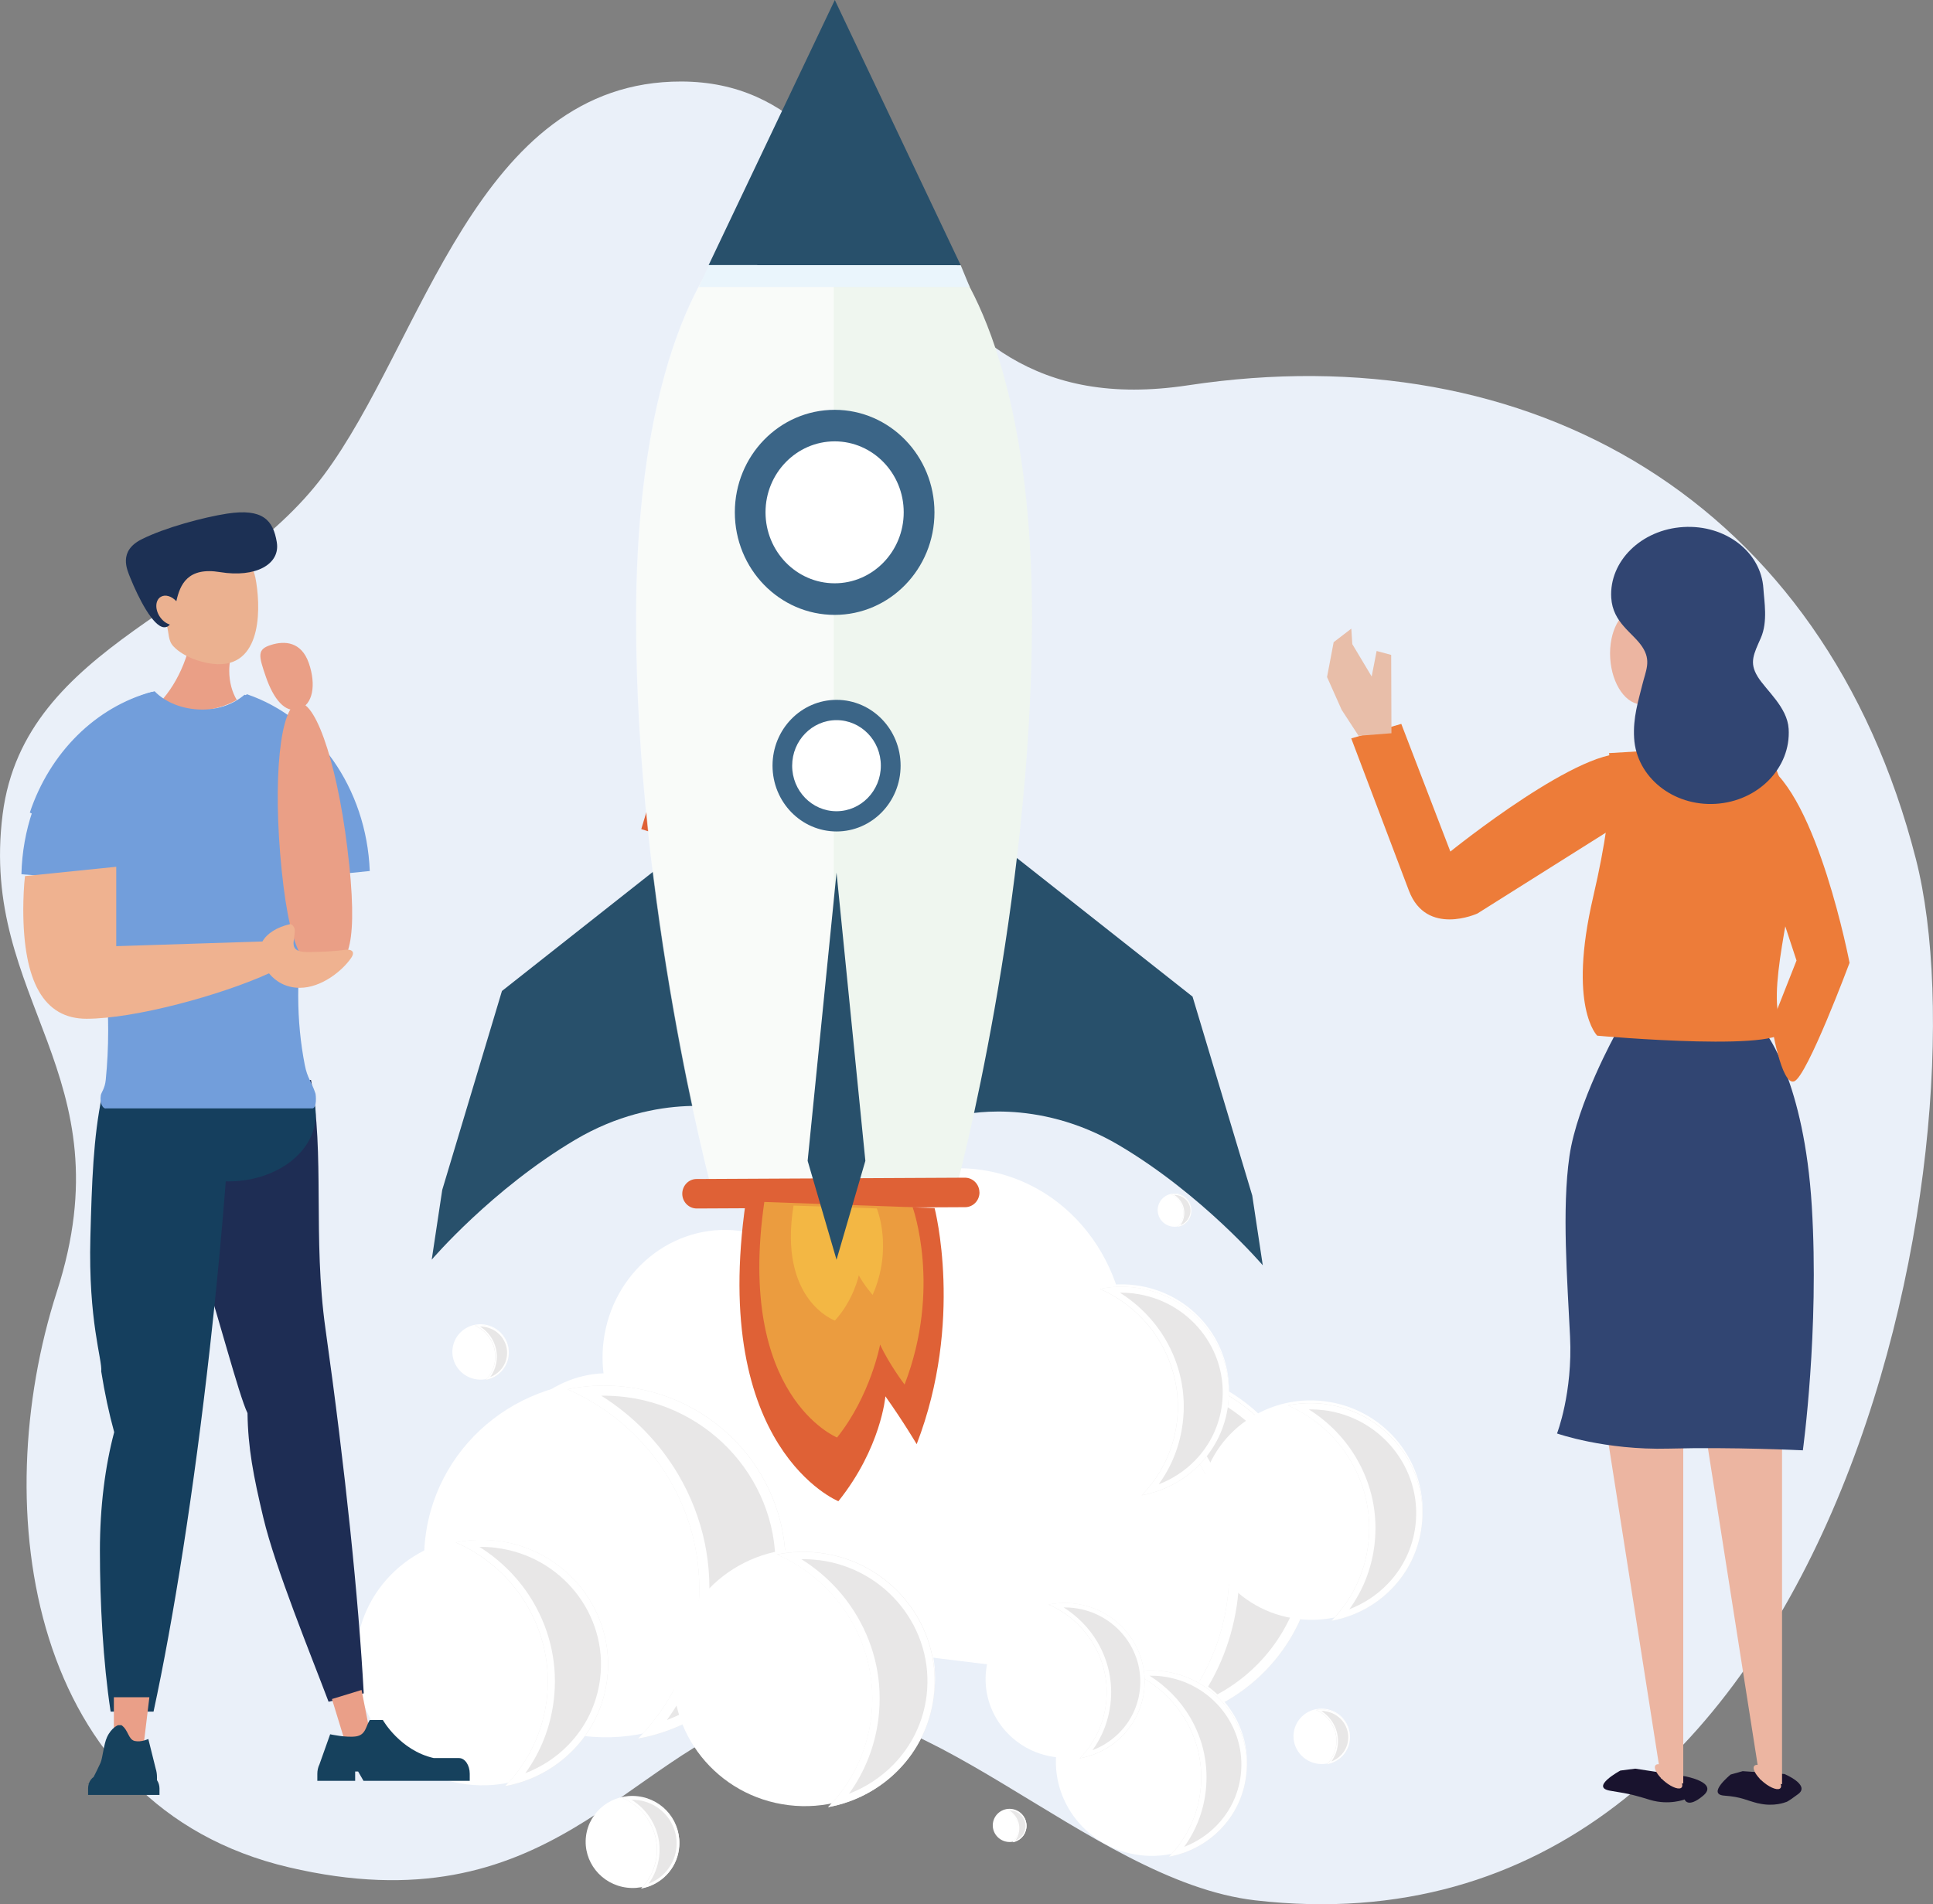 <?xml version="1.0" encoding="UTF-8"?>
<svg id="Calque_1" data-name="Calque 1" xmlns="http://www.w3.org/2000/svg" viewBox="0 0 292.33 288.04">
  <rect x="0" y="0" width="292.33" height="288.04" fill="#808080" stroke="none"/>
  <defs>
    <style>
      .cls-1 {
        fill: #efb290;
      }

      .cls-2 {
        fill: #ed7c39;
      }

      .cls-3 {
        fill: #ecb5a1;
      }

      .cls-4 {
        fill: #ebb190;
      }

      .cls-5 {
        fill: #eaf5fc;
      }

      .cls-6 {
        fill: #eaf0f9;
      }

      .cls-7 {
        fill: #ea9f86;
      }

      .cls-8 {
        fill: #ea9f88;
      }

      .cls-9 {
        fill: #e8bea9;
      }

      .cls-10, .cls-11 {
        fill: #fff;
      }

      .cls-12 {
        fill: #e8e7e7;
      }

      .cls-13 {
        fill: #eff6ef;
      }

      .cls-14 {
        fill: #729edb;
      }

      .cls-15, .cls-16 {
        fill: #df6136;
      }

      .cls-17 {
        fill: #16415d;
      }

      .cls-18 {
        fill: #1e2d54;
      }

      .cls-19 {
        fill: #153f5e;
      }

      .cls-20 {
        fill: #1c3054;
      }

      .cls-21 {
        fill: #19132e;
      }

      .cls-22, .cls-23 {
        fill: #28506b;
      }

      .cls-24 {
        fill: #2e5873;
      }

      .cls-25 {
        fill: #314572;
      }

      .cls-26 {
        fill: #3b6587;
      }

      .cls-27 {
        fill: #f3b744;
      }

      .cls-27, .cls-23, .cls-16, .cls-28 {
        fill-rule: evenodd;
      }

      .cls-28 {
        fill: #eb9c3f;
      }

      .cls-11 {
        opacity: .6;
      }
    </style>
  </defs>
  <path class="cls-6" d="M289.74,129.93c11.02,43.05-11.52,167.68-99.9,157.52-25.36-2.91-51.96-34.72-73.58-28.36-21.62,6.36-33.29,32.6-72.59,23.36C4.37,273.21-2.04,228.44,8.6,195.38,19.25,162.32-3.21,151.44,.4,123.16c3.29-25.86,33.48-31.14,48.52-51.23,15.04-20.09,23.11-59.68,54.13-59.6,34.55,.09,29.85,53.03,76.63,45.95,51.7-7.83,96.17,17.35,110.06,71.65Z"/>
  <g>
    <g>
      <path class="cls-10" d="M167.95,214.88c.86-1.96,1.5-4.05,1.9-6.24,2.67-14.72-6.41-28.82-20.31-31.49-11.3-2.17-22.28,3.87-27.44,14.1-2.74-2.73-6.31-4.58-10.37-5.08-10.01-1.22-19.18,6.27-20.46,16.75-.2,1.64-.19,3.25,0,4.81-8.38,.31-15.63,7.22-16.76,16.48-1.25,10.21,5.38,19.39,14.8,20.54,1.1,.13,2.2,.15,3.27,.07l66.49,8.12c1.08,.35,2.23,.6,3.4,.75,10.26,1.25,19.66-6.44,20.97-17.2,1.3-10.49-5.59-20.01-15.49-21.62Z"/>
      <g>
        <ellipse class="cls-10" cx="91.5" cy="235.89" rx="26.91" ry="27.37" transform="translate(-153.74 298.11) rotate(-83.04)"/>
        <g>
          <path class="cls-12" d="M94.71,209.79c-3.05-.37-6.04-.23-8.89,.35,13.11,5.74,21.5,19.38,19.7,34.09-.9,7.34-4.19,13.81-9.01,18.75,11.43-2.07,20.65-11.21,22.11-23.16,1.8-14.75-8.9-28.2-23.91-30.03Z"/>
          <path class="cls-10" d="M94.52,211.31c14.14,1.73,24.27,14.43,22.57,28.32-.67,5.46-3.05,10.44-6.9,14.41-2.61,2.69-5.82,4.79-9.33,6.13,3.35-4.63,5.46-9.99,6.17-15.76,.91-7.47-.63-14.86-4.46-21.37-2.84-4.83-6.88-8.94-11.64-11.92,1.19-.02,2.39,.05,3.58,.19m.19-1.52c-3.05-.37-6.04-.23-8.89,.35,13.11,5.74,21.5,19.38,19.7,34.09-.9,7.34-4.19,13.81-9.01,18.75,11.43-2.07,20.65-11.21,22.11-23.16,1.8-14.75-8.9-28.2-23.91-30.03h0Z"/>
        </g>
      </g>
      <g>
        <ellipse class="cls-10" cx="72.9" cy="251.28" rx="18.78" ry="19.1" transform="translate(-185.36 293.18) rotate(-83.04)"/>
        <g>
          <path class="cls-12" d="M75.14,233.07c-2.13-.26-4.22-.16-6.21,.24,9.15,4,15,13.52,13.75,23.79-.63,5.12-2.92,9.63-6.29,13.08,7.97-1.44,14.41-7.82,15.43-16.16,1.26-10.29-6.21-19.68-16.68-20.96Z"/>
          <path class="cls-10" d="M75.01,234.13c9.87,1.21,16.94,10.07,15.75,19.76-.47,3.81-2.13,7.29-4.81,10.05-1.82,1.88-4.06,3.34-6.51,4.28,2.34-3.23,3.81-6.97,4.3-10.99,.64-5.21-.44-10.37-3.11-14.92-1.98-3.37-4.8-6.24-8.12-8.32,.83-.01,1.67,.03,2.5,.13m.13-1.06c-2.13-.26-4.22-.16-6.21,.24,9.15,4,15,13.52,13.75,23.79-.63,5.12-2.92,9.63-6.29,13.08,7.97-1.44,14.41-7.82,15.43-16.16,1.26-10.29-6.21-19.68-16.68-20.96h0Z"/>
        </g>
      </g>
      <g>
        <ellipse class="cls-10" cx="171.64" cy="233.44" rx="26.91" ry="27.37" transform="translate(-80.89 375.5) rotate(-83.04)"/>
        <g>
          <path class="cls-12" d="M174.84,207.34c-3.05-.37-6.04-.23-8.89,.35,13.11,5.74,21.5,19.38,19.7,34.09-.9,7.34-4.19,13.81-9.01,18.75,11.43-2.07,20.65-11.21,22.11-23.16,1.8-14.75-8.9-28.2-23.91-30.03Z"/>
          <path class="cls-10" d="M174.65,208.87c14.14,1.73,24.27,14.43,22.57,28.32-.67,5.46-3.05,10.44-6.9,14.41-2.61,2.69-5.82,4.79-9.33,6.13,3.35-4.63,5.46-9.99,6.17-15.76,.91-7.47-.63-14.86-4.46-21.37-2.84-4.83-6.88-8.94-11.64-11.92,1.19-.02,2.39,.05,3.58,.19m.19-1.52c-3.05-.37-6.04-.23-8.89,.35,13.11,5.74,21.5,19.38,19.7,34.09-.9,7.34-4.19,13.81-9.01,18.75,11.43-2.07,20.65-11.21,22.11-23.16,1.8-14.75-8.9-28.2-23.91-30.03h0Z"/>
        </g>
      </g>
      <g>
        <ellipse class="cls-10" cx="121.62" cy="253.76" rx="19.46" ry="19.8" transform="translate(-145.01 343.71) rotate(-83.04)"/>
        <g>
          <path class="cls-12" d="M123.94,234.88c-2.21-.27-4.37-.17-6.43,.25,9.48,4.15,15.55,14.02,14.25,24.66-.65,5.31-3.03,9.99-6.52,13.56,8.27-1.49,14.94-8.11,15.99-16.75,1.3-10.67-6.44-20.4-17.29-21.72Z"/>
          <path class="cls-10" d="M123.8,235.98c10.23,1.25,17.55,10.44,16.33,20.49-.48,3.95-2.21,7.55-4.99,10.42-1.89,1.94-4.21,3.46-6.75,4.44,2.42-3.35,3.95-7.23,4.46-11.4,.66-5.41-.46-10.75-3.23-15.46-2.05-3.49-4.97-6.47-8.42-8.62,.86-.01,1.73,.03,2.59,.14m.13-1.1c-2.21-.27-4.37-.17-6.43,.25,9.48,4.15,15.55,14.02,14.25,24.66-.65,5.31-3.03,9.99-6.52,13.56,8.27-1.49,14.94-8.11,15.99-16.75,1.3-10.67-6.44-20.4-17.29-21.72h0Z"/>
        </g>
      </g>
      <g>
        <ellipse class="cls-10" cx="171.1" cy="208.43" rx="9.89" ry="10.06" transform="translate(-56.54 352.99) rotate(-83.04)"/>
        <g>
          <path class="cls-12" d="M172.27,198.84c-1.12-.14-2.22-.08-3.27,.13,4.82,2.11,7.9,7.13,7.24,12.53-.33,2.7-1.54,5.08-3.31,6.89,4.2-.76,7.59-4.12,8.13-8.51,.66-5.42-3.27-10.37-8.79-11.04Z"/>
          <path class="cls-10" d="M172.2,199.4c5.2,.64,8.92,5.31,8.3,10.41-.25,2.01-1.12,3.84-2.54,5.3-.96,.99-2.14,1.76-3.43,2.25,1.23-1.7,2.01-3.67,2.27-5.79,.34-2.75-.23-5.46-1.64-7.86-1.04-1.77-2.53-3.29-4.28-4.38,.44,0,.88,.02,1.32,.07m.07-.56c-1.12-.14-2.22-.08-3.27,.13,4.82,2.11,7.9,7.13,7.24,12.53-.33,2.7-1.54,5.08-3.31,6.89,4.2-.76,7.59-4.12,8.13-8.51,.66-5.42-3.27-10.37-8.79-11.04h0Z"/>
        </g>
      </g>
      <g>
        <ellipse class="cls-10" cx="174.14" cy="266.54" rx="14.2" ry="14.45" transform="translate(-111.55 407.08) rotate(-83.04)"/>
        <g>
          <path class="cls-12" d="M175.83,252.77c-1.61-.2-3.19-.12-4.69,.18,6.92,3.03,11.35,10.23,10.4,18-.47,3.87-2.21,7.29-4.76,9.9,6.03-1.09,10.9-5.92,11.67-12.22,.95-7.79-4.7-14.88-12.62-15.85Z"/>
          <path class="cls-10" d="M175.73,253.57c7.47,.91,12.81,7.62,11.91,14.95-.35,2.88-1.61,5.51-3.64,7.6-1.38,1.42-3.07,2.53-4.92,3.24,1.77-2.44,2.88-5.28,3.25-8.32,.48-3.94-.33-7.85-2.35-11.28-1.5-2.55-3.63-4.72-6.14-6.29,.63,0,1.26,.02,1.89,.1m.1-.8c-1.61-.2-3.19-.12-4.69,.18,6.92,3.03,11.35,10.23,10.4,18-.47,3.87-2.21,7.29-4.76,9.9,6.03-1.09,10.9-5.92,11.67-12.22,.95-7.79-4.7-14.88-12.62-15.85h0Z"/>
        </g>
      </g>
      <g>
        <ellipse class="cls-10" cx="95.66" cy="278.64" rx="6.96" ry="7.08" transform="translate(-192.53 339.81) rotate(-83.04)"/>
        <g>
          <path class="cls-12" d="M96.48,271.89c-.79-.1-1.56-.06-2.3,.09,3.39,1.48,5.56,5.01,5.1,8.82-.23,1.9-1.08,3.57-2.33,4.85,2.96-.53,5.34-2.9,5.72-5.99,.47-3.82-2.3-7.29-6.18-7.77Z"/>
          <path class="cls-10" d="M96.44,272.28c3.66,.45,6.28,3.73,5.84,7.33-.17,1.41-.79,2.7-1.78,3.73-.67,.7-1.51,1.24-2.41,1.59,.87-1.2,1.41-2.59,1.59-4.08,.24-1.93-.16-3.84-1.15-5.53-.73-1.25-1.78-2.31-3.01-3.08,.31,0,.62,.01,.93,.05m.05-.39c-.79-.1-1.56-.06-2.3,.09,3.39,1.48,5.56,5.01,5.1,8.82-.23,1.9-1.08,3.57-2.33,4.85,2.96-.53,5.34-2.9,5.72-5.99,.47-3.82-2.3-7.29-6.18-7.77h0Z"/>
        </g>
      </g>
      <g>
        <ellipse class="cls-10" cx="198.29" cy="228.44" rx="16.59" ry="16.87" transform="translate(-52.51 397.57) rotate(-83.04)"/>
        <g>
          <path class="cls-12" d="M200.26,212.36c-1.88-.23-3.73-.14-5.48,.22,8.08,3.54,13.25,11.95,12.14,21.01-.55,4.52-2.58,8.51-5.55,11.56,7.04-1.27,12.73-6.91,13.63-14.27,1.11-9.09-5.49-17.38-14.74-18.51Z"/>
          <path class="cls-10" d="M200.15,213.3c8.72,1.06,14.96,8.9,13.91,17.46-.41,3.37-1.88,6.44-4.25,8.88-1.61,1.66-3.59,2.95-5.75,3.78,2.07-2.85,3.37-6.16,3.8-9.71,.56-4.61-.39-9.16-2.75-13.17-1.75-2.98-4.24-5.51-7.17-7.35,.74-.01,1.47,.03,2.21,.12m.11-.94c-1.88-.23-3.73-.14-5.48,.22,8.08,3.54,13.25,11.95,12.14,21.01-.55,4.52-2.58,8.51-5.55,11.56,7.04-1.27,12.73-6.91,13.63-14.27,1.11-9.09-5.49-17.38-14.74-18.51h0Z"/>
        </g>
      </g>
      <g>
        <ellipse class="cls-10" cx="169.69" cy="210.18" rx="15.89" ry="16.17" transform="translate(-59.51 353.14) rotate(-83.04)"/>
        <g>
          <path class="cls-12" d="M171.59,194.76c-1.8-.22-3.57-.14-5.25,.21,7.74,3.39,12.7,11.45,11.64,20.14-.53,4.33-2.47,8.15-5.32,11.07,6.75-1.22,12.2-6.62,13.06-13.68,1.06-8.71-5.26-16.66-14.12-17.74Z"/>
          <path class="cls-10" d="M171.48,195.66c8.35,1.02,14.33,8.53,13.33,16.73-.39,3.23-1.8,6.17-4.07,8.51-1.54,1.59-3.44,2.83-5.51,3.62,1.98-2.73,3.23-5.9,3.64-9.31,.54-4.41-.37-8.78-2.63-12.63-1.68-2.85-4.06-5.28-6.87-7.04,.71-.01,1.41,.03,2.12,.11m.11-.9c-1.8-.22-3.57-.14-5.25,.21,7.74,3.39,12.7,11.45,11.64,20.14-.53,4.33-2.47,8.15-5.32,11.07,6.75-1.22,12.2-6.62,13.06-13.68,1.06-8.71-5.26-16.66-14.12-17.74h0Z"/>
        </g>
      </g>
      <g>
        <ellipse class="cls-10" cx="72.68" cy="204.52" rx="4.19" ry="4.26" transform="translate(-139.15 251.86) rotate(-83.04)"/>
        <g>
          <path class="cls-12" d="M73.17,200.46c-.48-.06-.94-.04-1.38,.05,2.04,.89,3.35,3.02,3.07,5.31-.14,1.14-.65,2.15-1.4,2.92,1.78-.32,3.21-1.74,3.44-3.6,.28-2.3-1.39-4.39-3.72-4.67Z"/>
          <path class="cls-10" d="M73.15,200.69c2.2,.27,3.78,2.25,3.51,4.41-.1,.85-.48,1.63-1.07,2.24-.41,.42-.91,.75-1.45,.95,.52-.72,.85-1.56,.96-2.45,.14-1.16-.1-2.31-.69-3.33-.44-.75-1.07-1.39-1.81-1.86,.19,0,.37,0,.56,.03m.03-.24c-.48-.06-.94-.04-1.38,.05,2.04,.89,3.35,3.02,3.07,5.31-.14,1.14-.65,2.15-1.4,2.92,1.78-.32,3.21-1.74,3.44-3.6,.28-2.3-1.39-4.39-3.72-4.67h0Z"/>
        </g>
      </g>
      <g>
        <ellipse class="cls-10" cx="199.89" cy="262.67" rx="4.19" ry="4.26" transform="translate(-85.08 429.23) rotate(-83.04)"/>
        <g>
          <path class="cls-12" d="M200.38,258.6c-.48-.06-.94-.04-1.38,.05,2.04,.89,3.35,3.02,3.07,5.31-.14,1.14-.65,2.15-1.4,2.92,1.78-.32,3.21-1.74,3.44-3.6,.28-2.3-1.39-4.39-3.72-4.67Z"/>
          <path class="cls-10" d="M200.36,258.84c2.2,.27,3.78,2.25,3.51,4.41-.1,.85-.48,1.63-1.07,2.24-.41,.42-.91,.75-1.45,.95,.52-.72,.85-1.56,.96-2.45,.14-1.16-.1-2.31-.69-3.33-.44-.75-1.07-1.39-1.81-1.86,.19,0,.37,0,.56,.03m.03-.24c-.48-.06-.94-.04-1.38,.05,2.04,.89,3.35,3.02,3.07,5.31-.14,1.14-.65,2.15-1.4,2.92,1.78-.32,3.21-1.74,3.44-3.6,.28-2.3-1.39-4.39-3.72-4.67h0Z"/>
        </g>
      </g>
      <g>
        <ellipse class="cls-10" cx="161.1" cy="254.05" rx="11.85" ry="12.05" transform="translate(-110.6 383.16) rotate(-83.04)"/>
        <g>
          <path class="cls-12" d="M162.51,242.56c-1.34-.16-2.66-.1-3.92,.15,5.77,2.53,9.46,8.53,8.67,15.01-.39,3.23-1.84,6.08-3.97,8.25,5.03-.91,9.09-4.93,9.73-10.19,.79-6.49-3.92-12.41-10.52-13.22Z"/>
          <path class="cls-10" d="M162.43,243.23c6.23,.76,10.68,6.35,9.94,12.47-.29,2.4-1.34,4.6-3.04,6.34-1.15,1.18-2.56,2.11-4.11,2.7,1.48-2.04,2.4-4.4,2.71-6.94,.4-3.29-.28-6.54-1.96-9.41-1.25-2.12-3.03-3.94-5.12-5.25,.53,0,1.05,.02,1.58,.08m.08-.67c-1.34-.16-2.66-.1-3.92,.15,5.77,2.53,9.46,8.53,8.67,15.01-.39,3.23-1.84,6.08-3.97,8.25,5.03-.91,9.09-4.93,9.73-10.19,.79-6.49-3.92-12.41-10.52-13.22h0Z"/>
        </g>
      </g>
      <g>
        <ellipse class="cls-10" cx="152.69" cy="276.14" rx="2.51" ry="2.55" transform="translate(-139.92 394.22) rotate(-83.04)"/>
        <g>
          <path class="cls-12" d="M152.99,273.7c-.28-.03-.56-.02-.83,.03,1.22,.53,2,1.81,1.84,3.18-.08,.68-.39,1.29-.84,1.75,1.07-.19,1.93-1.04,2.06-2.16,.17-1.38-.83-2.63-2.23-2.8Z"/>
          <path class="cls-10" d="M152.97,273.85c1.32,.16,2.26,1.35,2.1,2.64-.06,.51-.28,.97-.64,1.34-.24,.25-.54,.45-.87,.57,.31-.43,.51-.93,.57-1.47,.09-.7-.06-1.39-.42-1.99-.26-.45-.64-.83-1.08-1.11,.11,0,.22,0,.33,.02m.02-.14c-.28-.03-.56-.02-.83,.03,1.22,.53,2,1.81,1.84,3.18-.08,.68-.39,1.29-.84,1.75,1.07-.19,1.93-1.04,2.06-2.16,.17-1.38-.83-2.63-2.23-2.8h0Z"/>
        </g>
      </g>
      <g>
        <ellipse class="cls-10" cx="177.64" cy="183.06" rx="2.51" ry="2.55" transform="translate(-25.61 337.2) rotate(-83.04)"/>
        <g>
          <path class="cls-12" d="M177.94,180.63c-.28-.03-.56-.02-.83,.03,1.22,.53,2,1.81,1.84,3.18-.08,.68-.39,1.29-.84,1.75,1.07-.19,1.93-1.04,2.06-2.16,.17-1.38-.83-2.63-2.23-2.8Z"/>
          <path class="cls-10" d="M177.92,180.77c1.32,.16,2.26,1.35,2.1,2.64-.06,.51-.28,.97-.64,1.34-.24,.25-.54,.45-.87,.57,.31-.43,.51-.93,.57-1.47,.09-.7-.06-1.39-.42-1.99-.26-.45-.64-.83-1.08-1.11,.11,0,.22,0,.33,.02m.02-.14c-.28-.03-.56-.02-.83,.03,1.22,.53,2,1.81,1.84,3.18-.08,.68-.39,1.29-.84,1.75,1.07-.19,1.93-1.04,2.06-2.16,.17-1.38-.83-2.63-2.23-2.8h0Z"/>
        </g>
      </g>
    </g>
    <path class="cls-23" d="M151.32,127.84l29.03,22.91,9.03,30.09,1.59,10.55s-9.1-10.67-21.71-18.14c-12.61-7.47-23.97-4.56-23.97-4.56"/>
    <path class="cls-15" d="M117.9,102.82l-12.87-4.1-8.05,26.69,12.87,4.1c2.03,.65,4.32-.96,5.12-3.6l5.18-17.16c.79-2.63-.21-5.29-2.24-5.94Z"/>
    <polygon class="cls-24" points="121.48 22.13 136.55 23.64 136.42 24.91 121.35 23.41 121.48 22.13"/>
    <path class="cls-23" d="M104.94,126.99l-29.03,22.91-9.03,30.09-1.59,10.55s9.1-10.67,21.71-18.14c12.61-7.47,23.97-4.56,23.97-4.56"/>
    <path class="cls-13" d="M142.47,37.25h-16.28s-16.29-.01-16.29-.01c0,0-13.63,12.96-13.65,56.32-.02,43.35,11.26,85.69,11.26,85.69h18.61s18.61,.02,18.61,.02c0,0,11.32-42.33,11.34-85.68,.02-43.35-13.6-56.33-13.6-56.33Z"/>
    <path class="cls-10" d="M126.22,90.2c6.82,0,12.37-5.69,12.37-12.7,0-7-5.54-12.7-12.36-12.71-6.82,0-12.37,5.7-12.37,12.7,0,7.01,5.54,12.71,12.36,12.71Z"/>
    <path class="cls-11" d="M126.09,37.21h-16.26s-13.63,12.96-13.65,56.31c-.02,43.35,11.26,85.69,11.26,85.69h18.61s.04,0,.04,0V37.21Z"/>
    <path class="cls-26" d="M126.22,93.01c8.34,0,15.1-6.94,15.1-15.5,0-8.56-6.75-15.51-15.09-15.52-8.34,0-15.1,6.94-15.1,15.5,0,8.57,6.75,15.51,15.09,15.52Zm.01-26.25c5.76,0,10.45,4.82,10.44,10.74,0,5.92-4.69,10.74-10.45,10.73-5.76,0-10.45-4.82-10.45-10.74,0-5.92,4.7-10.73,10.46-10.73Z"/>
    <g>
      <path class="cls-10" d="M126.4,121.95c3.29,0,5.97-2.75,5.97-6.13,0-3.38-2.68-6.14-5.97-6.14-3.29,0-5.97,2.75-5.97,6.13,0,3.38,2.68,6.14,5.97,6.14Z"/>
      <path class="cls-10" d="M126.4,123.3c4.03,0,7.29-3.35,7.29-7.49,0-4.13-3.26-7.49-7.29-7.49-4.03,0-7.29,3.35-7.29,7.49,0,4.14,3.26,7.49,7.29,7.49Zm0-12.67c2.78,0,5.05,2.33,5.04,5.19,0,2.86-2.27,5.18-5.05,5.18-2.78,0-5.04-2.33-5.04-5.19,0-2.86,2.27-5.18,5.05-5.18Z"/>
    </g>
    <path class="cls-15" d="M148.13,180.36c0,1.23-.96,2.24-2.17,2.24l-40.59,.2c-1.2,0-2.18-.99-2.19-2.22h0c0-1.23,.96-2.24,2.16-2.24l40.59-.2c1.2,0,2.18,.99,2.19,2.22h0Z"/>
    <polygon class="cls-22" points="107.17 40.1 126.25 0 145.29 40.12 107.17 40.1"/>
    <polygon class="cls-5" points="146.65 43.41 105.7 43.41 107.21 40.1 145.29 40.12 146.65 43.41"/>
    <path class="cls-16" d="M112.78,181.73l28.56,1.01s4.47,17.1-2.71,35.71c0,0-1.92-3.27-4.73-7.24,0,0-.64,7.79-7.11,15.87,0,0-19.44-7.87-14-45.35Z"/>
    <path class="cls-28" d="M115.59,181.81l22.43,.8s4.42,12.2-1.22,26.82c0,0-2.37-3.13-3.7-6.05,0,0-1.43,7.71-6.51,14.06,0,0-15.28-6.18-11-35.63Z"/>
    <path class="cls-26" d="M126.51,125.77c5.35,0,9.69-4.45,9.69-9.95,0-5.5-4.33-9.95-9.68-9.96-5.35,0-9.69,4.45-9.69,9.95,0,5.5,4.33,9.95,9.68,9.96Zm0-16.84c3.7,0,6.71,3.09,6.7,6.89,0,3.8-3.01,6.89-6.71,6.89-3.7,0-6.71-3.09-6.7-6.89,0-3.8,3.01-6.89,6.71-6.89Z"/>
    <path class="cls-27" d="M120.01,182.36l12.59,.43s2.5,5.96-.63,13.08c0,0-1.34-1.53-2.09-2.96,0,0-.79,3.76-3.62,6.84,0,0-8.59-3.05-6.25-17.4Z"/>
    <polygon class="cls-23" points="126.51 132 130.87 175.59 126.51 190.55 122.14 175.59 126.51 132"/>
  </g>
  <g>
    <path class="cls-2" d="M211.92,109.5l7.42,19.31s20.5-16.57,27.13-14.65l-.22,9.65-22.82,14.37s-7.71,3.53-10.36-3.46-8.72-23.03-8.72-23.03l7.56-2.19Z"/>
    <polygon class="cls-9" points="210.39 99.06 208.19 98.47 207.44 102.33 204.51 97.43 204.36 95.09 201.69 97.14 200.69 102.41 202.9 107.37 205.46 111.3 210.43 110.91 210.39 99.06"/>
    <path class="cls-21" d="M249.56,272.26c2.84,.85,5.21-.07,5.21-.07,0,0,.44,1.42,2.81-.58s-2.73-2.92-2.73-2.92l-7.56-1.16-2.24,.29s-4.72,2.55-1.48,3.06,3.79,.72,5.99,1.38Z"/>
    <path class="cls-3" d="M254.57,216.2h-11.65l7.95,50.66c-.25-.02-.44,.04-.54,.2-.23,.37,.15,1.14,.86,1.89v.08s.1,.02,.1,.02c.16,.16,.34,.33,.53,.48,1.11,.9,2.24,1.26,2.53,.8,.09-.14,.09-.35,0-.59l.21,.05v-53.58Z"/>
    <path class="cls-21" d="M265.9,272.77c2.4,.58,4.17-.18,4.17-.18,0,0,.05,.15,1.89-1.23,1.84-1.38-2.1-3.02-2.1-3.02l-6.31-.43-1.82,.51s-3.68,2.99-.97,3.19,3.28,.72,5.14,1.17Z"/>
    <path class="cls-3" d="M269.51,216.3h-11.65l7.95,50.66c-.25-.02-.44,.04-.54,.2-.23,.37,.15,1.14,.86,1.89v.08s.1,.02,.1,.02c.16,.16,.34,.33,.53,.48,1.11,.9,2.24,1.26,2.53,.8,.09-.14,.09-.35,0-.59l.21,.05v-53.58Z"/>
    <path class="cls-25" d="M272.66,219.38s-10.6-.52-20.29-.26c-9.69,.26-16.9-2.29-16.9-2.29,0,0,2.39-6.14,1.97-14.67-.41-8.52-1.25-19.26-.09-27.28,1.16-8.02,6.99-18.52,6.99-18.52h22.76s5.75,7.3,6.9,26.09c1.15,18.79-1.35,36.92-1.35,36.92Z"/>
    <path class="cls-2" d="M269.6,155.23c2.8,4.21-28.05,1.43-28.05,1.43,0,0-4.49-4.33-.61-21,3.88-16.67,2.38-21.74,2.38-21.74l23.71-1.43s4.72,10.2,4.56,16.73c-.16,6.53-4.79,21.8-1.98,26.01Z"/>
    <path class="cls-2" d="M279.71,145.64s-4.85-25.35-12.94-30.18c-8.09-4.83-.43,13.56-.43,13.56l5.35,16.27-3.79,9.61s1.48,9.36,3.43,8.67,8.38-17.93,8.38-17.93Z"/>
    <ellipse class="cls-3" cx="248.01" cy="99.29" rx="4.51" ry="7.28" transform="translate(-5.52 15.09) rotate(-3.45)"/>
    <path class="cls-25" d="M265.8,102.32c-1.3-2.12-.57-3.4,.5-5.84s.5-5.54,.38-7.45c-.33-5.53-5.75-9.7-12.11-9.31-6.35,.38-11.23,5.17-10.9,10.7,.23,3.78,3.24,5.25,4.67,7.39,1.43,2.15,.56,3.58,0,5.88s-1.4,4.85-1.21,7.96c.35,5.88,5.87,10.33,12.33,9.94,6.45-.39,11.4-5.47,11.04-11.34-.2-3.29-3.4-5.81-4.7-7.92Z"/>
  </g>
  <g>
    <path class="cls-18" d="M26.98,167.06c.37,6.34,.07,8.15,1.81,16.2,2.69,12.47,2.38,9.53,2.64,11.28,1.19,3.08,4.71,16.61,6,19.21,.08,5.27,.87,9.42,2.4,15.85,1.83,7.67,7.17,20.68,9.86,27.81l5.32-1.27c-.78-14.2-2.77-33.7-5.79-55.15-1.94-13.74-.07-26.49-2.19-37.64l-20.05,3.72Z"/>
    <g>
      <path class="cls-19" d="M15.43,165.74c-1.32,6.26-1.54,13.13-1.76,21.37-.34,12.76,1.83,18.58,1.64,20.34,.52,3.27,1.18,6.35,1.96,9.18-1.37,5.15-2.16,11.29-2.16,17.9,0,7.89,.47,16.81,1.62,24.37h6.49c3.02-13.99,6.1-33.42,8.52-54.99,1.55-13.82,2.64-26.82,3.27-38.16H15.43Z"/>
      <ellipse class="cls-19" cx="34.55" cy="168.62" rx="13.2" ry="10.08"/>
    </g>
    <g>
      <polygon class="cls-8" points="21.78 263.45 17.22 263.45 17.22 256.73 22.59 256.73 21.78 263.45"/>
      <path class="cls-17" d="M23.74,269.3v-.46c0-.48-.07-.93-.19-1.3l-1.12-4.5s-1.03,.52-2.04,.31c-1.01-.22-.96-1.68-2.03-2.4h-.49s-.99,.33-1.68,1.8c-.5,1.06-.67,3.2-.99,3.9-.37,.8-.74,1.56-1.04,2.14-.33,.23-.58,.57-.73,1-.39,0-.47,.01,0,.03-.07,.22-.11,.46-.11,.71v.98h10.8v-.98c0-.46-.14-.89-.36-1.23Zm-3.89-.81h0s-.31,.01-.31,.01h0s.31-.01,.31-.01Z"/>
    </g>
    <g>
      <polygon class="cls-8" points="55.98 262.27 52.17 263.43 50.2 257 54.68 255.63 55.98 262.27"/>
      <path class="cls-17" d="M48.28,266.97l1.65-4.64s2.43,.54,3.92,.32c1.49-.23,1.48-1.58,2.07-2.48h1.98s2.6,4.61,7.7,5.76h3.82c.89,0,1.62,1.07,1.62,2.38v1.06h-16.07l-.81-1.41h-.45v1.41h-5.72v-1.06c0-.5,.11-.96,.28-1.34Z"/>
    </g>
    <g>
      <path class="cls-7" d="M24.17,106.25c1.64,.78,3.49,1.23,5.47,1.23,2.26,0,4.37-.59,6.17-1.6-.71-1.18-1.14-2.72-1.14-4.4,0-2.29,.79-4.32,2-5.53v-2.87h-7.3c-.32,5.35-2.29,10.04-5.2,13.17Z"/>
      <g>
        <path class="cls-4" d="M38.6,87.3c-.82-4.11-5.34-3.36-8.63-2.71-2.12,.42-3.95,1.1-4.75,3.52-.48-.4-.98,.68-1.52,.81-1.11,.26-1.7,.8-1.33,2.36,.37,1.57,1.56,3.57,2.68,3.31,.05-.01,.1-.04,.15-.06,.39,1.25,.19,2.35,1.02,3.23,1.62,1.73,4.75,2.68,6.82,2.71,6.77,.08,6.39-9.06,5.57-13.17Z"/>
        <path class="cls-20" d="M41.86,82.01c-.55-3.34-2.13-5.14-7.5-4.32-3.57,.55-9.43,2.12-12.93,3.88-3.57,1.79-2.22,4.58-1.73,5.82,1.23,3.05,3.44,7.41,5.11,7.49,.39,.02,.67-.14,.88-.41-.59-.17-1.19-.64-1.6-1.31-.69-1.14-.57-2.44,.26-2.9,.68-.38,1.62-.07,2.32,.68,.56-2.53,1.72-5.21,6.62-4.4,5.36,.88,9.13-1.18,8.57-4.52Z"/>
      </g>
    </g>
    <path class="cls-14" d="M27.09,133.26c10.23,0,19.97-.54,28.83-1.51-.49-12.62-8.15-23.18-18.58-26.74-1.63,1.42-4.04,2.32-6.74,2.32-2.98,0-5.61-1.1-7.22-2.77-11.34,3.05-19.82,14.23-20.14,27.68,7.48,.66,15.51,1.02,23.86,1.02Z"/>
    <path class="cls-14" d="M15.97,167.66h31.25c.72,0,.57-2,.48-2.28-.6-1.8-1.22-2.28-1.61-4.31-.63-3.22-.99-6.73-.99-10.45,0-11.78,3.54-22.91,8.2-29.48-3.08-7.65-9.03-13.57-16.33-16.05-1.63,1.42-4.04,2.32-6.74,2.32-2.98,0-5.61-1.1-7.22-2.77-8.56,2.3-15.48,9.23-18.5,18.27,6.75,2.98,11.85,16.62,11.85,33,0,2.56-.13,5.05-.37,7.45-.13,1.31-.68,1.87-.75,2.34-.19,1.3,.37,1.98,.74,1.98Z"/>
    <g>
      <path class="cls-7" d="M52.81,130.69c1.4,13.72-.66,15.58-3.48,15.85-2.82,.27-5.32-1.16-6.73-14.89-1.4-13.72-.25-25.06,2.56-25.33,2.82-.27,6.24,10.65,7.64,24.37Z"/>
      <path class="cls-7" d="M46.71,100.32c1.13,3.27,.6,6.29-1.5,6.96-2.1,.67-3.86-1.6-4.99-4.87-1.13-3.27-1.35-4.19,.74-4.85,2.1-.67,4.62-.51,5.75,2.76Z"/>
    </g>
    <path class="cls-1" d="M52.29,143.65c-1.51,.27-4.33,.36-5.74,.36-3.05,0-1.97-1.59-1.97-3.33,0-.38-.41-.97-.77-.88-1.94,.45-3.45,1.41-4.12,2.61l-22.11,.71v-12.01l-13.8,1.41c-.17,1.36-.26,3.57-.26,5.01,0,11.04,3.14,16.57,9.56,16.57,7.31,0,20.37-3.58,27.6-6.87,1.01,1.24,2.58,2.19,4.65,2.19,3.27,0,6.42-2.55,7.77-4.51,.85-1.25-.44-1.31-.82-1.25Z"/>
  </g>
</svg>